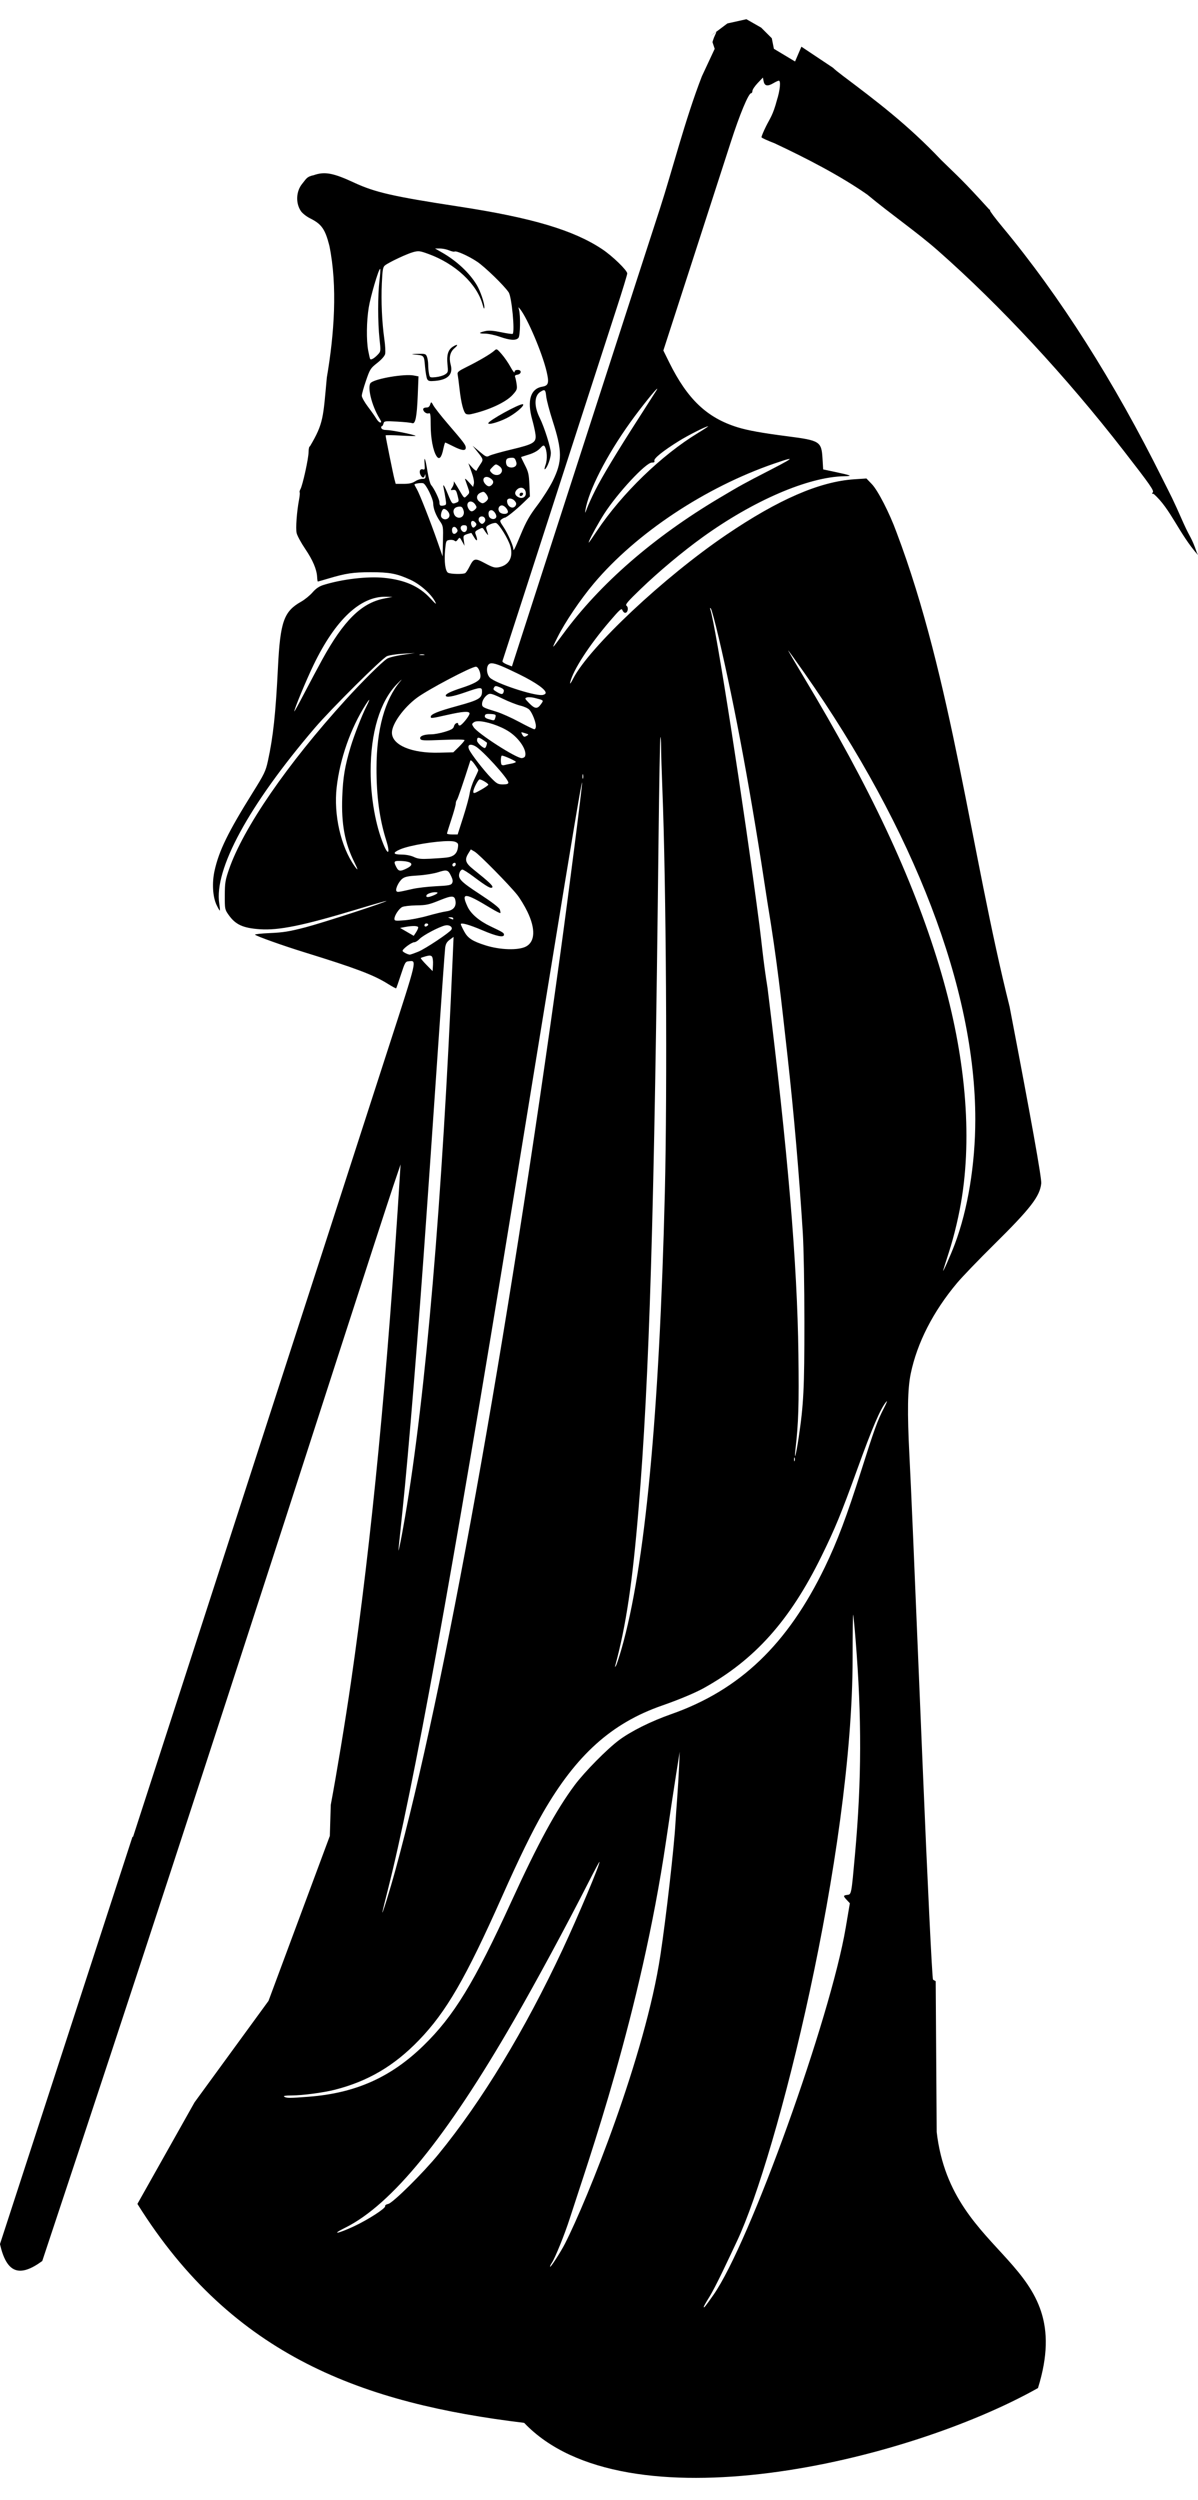 <?xml version="1.0" encoding="UTF-8" standalone="no"?>
<!-- Created with Inkscape (http://www.inkscape.org/) -->

<svg
   xmlns:dc="http://purl.org/dc/elements/1.1/"
   xmlns:cc="http://creativecommons.org/ns#"
   xmlns:rdf="http://www.w3.org/1999/02/22-rdf-syntax-ns#"
   xmlns:svg="http://www.w3.org/2000/svg"
   xmlns="http://www.w3.org/2000/svg"
   xmlns:sodipodi="http://sodipodi.sourceforge.net/DTD/sodipodi-0.dtd"
   xmlns:inkscape="http://www.inkscape.org/namespaces/inkscape"
   width="132.027mm"
   height="275.446mm"
   viewBox="0 0 132.027 275.446"
   version="1.1"
   id="svg5"
   xml:space="preserve"
   inkscape:version="0.92.2 5c3e80d, 2017-08-06"
   sodipodi:docname="grimreaper-isolated.svg"><title
     id="title364">Halloween frame</title><sodipodi:namedview
     id="namedview7"
     pagecolor="#ffffff"
     bordercolor="#000000"
     borderopacity="0.25"
     inkscape:showpageshadow="2"
     inkscape:pageopacity="0.0"
     inkscape:pagecheckerboard="0"
     inkscape:deskcolor="#d1d1d1"
     inkscape:document-units="mm"
     showgrid="false"
     inkscape:zoom="0.33"
     inkscape:cx="613.79386"
     inkscape:cy="222.03358"
     inkscape:window-width="1436"
     inkscape:window-height="856"
     inkscape:window-x="4"
     inkscape:window-y="0"
     inkscape:window-maximized="1"
     inkscape:current-layer="layer1"
     inkscape:snap-global="false"
     showguides="false"
     fit-margin-top="0"
     fit-margin-left="0"
     fit-margin-right="0"
     fit-margin-bottom="0" /><defs
     id="defs2" /><g
     inkscape:label="Lager 1"
     inkscape:groupmode="layer"
     id="layer1"
     transform="translate(-490.878,32.313)"><path
       style="fill:#000000;stroke-width:0.138"
       d="m 573.138,-30.196 -2.097,0.466 -1.822,1.367 c 1.012,-0.841 0.464,-0.27 0.246,0.466 -0.015,0.061 -0.044,0.148 -0.068,0.227 l 0.245,0.737 -1.412,3.026 c -1.84,4.733 -3.285,10.453 -4.619,14.566 -0.53,1.626 -1.616,4.975 -2.413,7.441 -0.797,2.466 -2.545,7.868 -3.884,12.003 -1.339,4.136 -3.045,9.413 -3.792,11.727 -0.747,2.314 -2.391,7.406 -3.655,11.314 -1.263,3.908 -2.359,7.301 -2.433,7.54 l -0.136,0.435 -0.551,-0.217 c -0.303,-0.119 -0.527,-0.284 -0.497,-0.366 0.055,-0.149 2.758,-8.503 8.44,-26.088 1.643,-5.084 3.511,-10.85 4.151,-12.814 0.64,-1.963 1.163,-3.681 1.163,-3.817 0,-0.337 -1.626,-1.916 -2.744,-2.662 -3.156,-2.109 -7.75,-3.477 -15.814,-4.71 -7.224,-1.105 -9.239,-1.564 -11.521,-2.625 -2.329,-1.083 -3.272,-1.258 -4.479,-0.828 -0.779,0.155 -0.821,0.413 -1.243,0.918 -0.696,0.828 -0.768,2.143 -0.164,3.037 0.164,0.244 0.619,0.602 1.01,0.796 1.269,0.631 1.658,1.182 2.126,3.012 0.92,4.491 0.533,9.772 -0.278,14.527 -0.411,4.414 -0.344,5.026 -1.859,7.581 -0.088,0 -0.153,0.273 -0.155,0.655 -0.003,0.69 -0.656,3.654 -0.898,4.076 -0.078,0.136 -0.114,0.292 -0.08,0.347 0.034,0.055 0.004,0.409 -0.068,0.788 -0.254,1.349 -0.387,3.174 -0.268,3.694 0.065,0.287 0.49,1.072 0.944,1.743 0.848,1.255 1.272,2.256 1.316,3.11 0.014,0.268 0.047,0.488 0.074,0.488 0.027,2.64e-4 0.554,-0.151 1.173,-0.335 1.913,-0.571 2.715,-0.69 4.642,-0.693 2.093,-0.003 2.887,0.147 4.381,0.829 1.073,0.49 2.29,1.565 2.725,2.407 0.196,0.38 0.098,0.312 -0.529,-0.366 -1.226,-1.324 -2.799,-2.021 -5.083,-2.251 -1.826,-0.184 -4.6,0.14 -6.667,0.78 -0.498,0.154 -0.838,0.384 -1.226,0.827 -0.295,0.338 -0.855,0.794 -1.245,1.014 -1.918,1.082 -2.311,2.198 -2.564,7.268 -0.253,5.081 -0.527,7.634 -1.106,10.286 -0.248,1.135 -0.391,1.433 -1.702,3.533 -2.69,4.313 -3.686,6.352 -4.176,8.551 -0.299,1.341 -0.21,2.887 0.218,3.785 0.173,0.363 0.336,0.639 0.362,0.613 0.026,-0.026 -0.002,-0.36 -0.062,-0.742 -0.598,-3.784 3.234,-10.839 10.517,-19.365 1.794,-2.101 7.421,-7.692 7.972,-7.922 0.254,-0.106 1.052,-0.227 1.773,-0.269 l 1.311,-0.075 -1.363,0.196 c -0.749,0.108 -1.521,0.301 -1.715,0.428 -0.594,0.389 -2.727,2.504 -4.575,4.538 -6.444,7.089 -11.285,14.129 -12.857,18.695 -0.402,1.168 -0.451,1.479 -0.456,2.85 -0.005,1.496 0.006,1.557 0.413,2.136 0.761,1.083 1.578,1.461 3.444,1.592 2.082,0.146 4.756,-0.399 10.606,-2.161 1.768,-0.533 3.271,-0.963 3.34,-0.958 0.308,0.026 -6.984,2.405 -8.911,2.907 -1.764,0.46 -2.448,0.571 -3.905,0.634 -0.972,0.042 -1.717,0.123 -1.656,0.179 0.195,0.181 3.071,1.206 5.423,1.933 5.682,1.757 7.646,2.498 9.216,3.483 0.478,0.3 0.89,0.522 0.916,0.494 0.026,-0.028 0.261,-0.703 0.522,-1.5 0.451,-1.376 0.495,-1.451 0.877,-1.485 0.893,-0.08 0.967,-0.394 -2.218,9.434 -1.645,5.076 -3.289,10.16 -3.653,11.298 -0.612,1.912 -6.047,18.705 -7.591,23.455 -0.37,1.138 -3.133,9.676 -6.14,18.971 -3.927,12.158 -7.254,22.383 -10.793,33.32 l -0.066,-5.3e-4 -14.6,44.873 c 0.724,3.19 2.123,3.721 4.66,1.864 10.753,-32.345 18.138,-55.083 26.729,-81.574 0.406,-1.252 3.076,-9.51 5.932,-18.35 2.856,-8.84 5.561,-17.16 6.01,-18.488 l 0.818,-2.414 -0.069,1.104 c -1.37,22.046 -3.126,40.259 -5.389,55.875 -0.633,4.366 -1.606,10.238 -2.236,13.588 l -0.103,3.421 -6.758,18.176 -8.156,11.185 -6.292,11.186 c 10.538,16.888 25.002,21.99 42.622,24.124 11.087,11.655 42.092,4.335 56.627,-3.835 4.416,-14.215 -9.517,-13.998 -11.163,-28.213 l -0.11,-16.619 c -0.119,-0.062 -0.236,-0.127 -0.295,-0.17 -0.094,-0.069 -0.619,-10.899 -1.138,-23.459 -1.025,-24.815 -1.264,-30.415 -1.463,-34.286 -0.246,-4.771 -0.204,-7.35 0.147,-9.037 0.707,-3.393 2.469,-6.838 5.105,-9.979 0.564,-0.673 2.371,-2.552 4.015,-4.176 4.09,-4.04 5.112,-5.361 5.261,-6.794 0.058,-0.561 -1.103,-7.043 -3.489,-19.476 -4.255,-16.989 -6.341,-36.115 -12.469,-52.291 -0.759,-2.086 -2.038,-4.579 -2.705,-5.276 l -0.604,-0.63 -1.349,0.09 c -3.825,0.256 -8.361,2.226 -14.111,6.129 -6.858,4.655 -15.1,12.395 -16.853,15.827 -0.269,0.527 -0.39,0.679 -0.331,0.417 0.297,-1.322 2.09,-4.092 4.363,-6.74 1.136,-1.324 1.297,-1.463 1.392,-1.207 0.059,0.159 0.195,0.29 0.302,0.29 0.288,0 0.404,-0.589 0.153,-0.776 -0.173,-0.129 0.09,-0.441 1.566,-1.862 1.98,-1.906 4.604,-4.102 6.787,-5.677 5.626,-4.062 11.685,-6.672 15.643,-6.738 0.975,-0.016 0.825,-0.081 -1.156,-0.503 l -1.173,-0.249 -0.072,-1.196 c -0.113,-1.885 -0.283,-1.992 -3.845,-2.451 -2.807,-0.361 -4.39,-0.646 -5.496,-0.988 -3.388,-1.046 -5.543,-3.09 -7.558,-7.166 l -0.642,-1.3 3.196,-9.865 c 1.758,-5.426 3.659,-11.304 4.225,-13.063 0.992,-3.085 1.966,-5.425 2.257,-5.425 0.077,0 0.14,-0.114 0.14,-0.253 0,-0.139 0.26,-0.527 0.577,-0.862 l 0.577,-0.609 0.08,0.412 c 0.101,0.522 0.427,0.59 1.055,0.22 0.267,-0.158 0.545,-0.287 0.617,-0.287 0.24,0 0.133,1.08 -0.214,2.166 -0.437,1.651 -0.766,1.996 -1.192,2.858 -0.297,0.601 -0.522,1.149 -0.499,1.218 0.023,0.069 0.661,0.361 1.418,0.649 3.607,1.692 7.282,3.599 10.231,5.657 2.659,2.212 5.442,4.11 7.797,6.182 6.854,6.041 14.102,13.846 20.439,22.01 2.973,3.831 3.408,4.455 3.23,4.634 -0.117,0.117 -0.093,0.157 0.097,0.157 1.868,1.622 2.778,4.359 4.891,6.743 -0.038,-0.083 -0.065,-0.146 -0.122,-0.259 -0.635,-1.819 -0.685,-1.504 -1.461,-3.223 -1.277,-2.899 -1.348,-2.951 -2.314,-4.883 -5.344,-10.756 -11.337,-20.188 -17.657,-27.788 -0.799,-0.96 -1.415,-1.783 -1.37,-1.828 0.045,-0.045 0.016,-0.082 -0.065,-0.082 -3.011,-3.32 -3.41,-3.6 -5.308,-5.462 -3.7,-3.912 -7.211,-6.549 -10.831,-9.276 -0.541,-0.408 -0.889,-0.689 -1.095,-0.892 l -1.389,-0.926 -2.097,-1.398 -0.699,1.631 -2.331,-1.398 -0.233,-1.165 -1.165,-1.165 z m -33.79,25.262 c 0.287,-7.938e-4 0.744,0.091 1.015,0.205 0.271,0.113 0.544,0.174 0.607,0.136 0.194,-0.12 1.535,0.48 2.484,1.111 0.861,0.573 3.012,2.662 3.488,3.388 0.33,0.503 0.693,4.31 0.436,4.567 -0.04,0.039 -0.611,-0.041 -1.271,-0.178 -0.857,-0.179 -1.352,-0.216 -1.733,-0.13 -0.772,0.173 -0.79,0.283 -0.049,0.283 0.356,0 1.091,0.155 1.633,0.345 1.148,0.401 1.794,0.438 2.06,0.117 0.197,-0.237 0.237,-2.457 0.056,-3.112 -0.086,-0.311 -0.084,-0.312 0.132,-0.041 0.805,1.01 2.405,4.767 2.894,6.796 0.316,1.311 0.234,1.629 -0.448,1.738 -1.299,0.208 -1.71,1.522 -1.127,3.608 0.17,0.607 0.336,1.36 0.37,1.673 0.095,0.874 -0.19,1.051 -2.635,1.636 -1.149,0.275 -2.243,0.584 -2.432,0.687 -0.323,0.177 -0.39,0.15 -1.104,-0.453 l -0.76,-0.642 0.492,0.619 c 0.715,0.899 0.716,0.9 0.348,1.442 -0.185,0.273 -0.362,0.57 -0.392,0.66 -0.031,0.093 -0.24,-0.043 -0.486,-0.315 l -0.431,-0.478 0.346,0.96 c 0.216,0.599 0.313,1.089 0.259,1.305 l -0.087,0.346 -0.484,-0.547 c -0.286,-0.323 -0.445,-0.434 -0.389,-0.271 0.052,0.152 0.189,0.546 0.304,0.875 0.202,0.577 0.198,0.611 -0.097,0.897 -0.347,0.337 -0.26,0.414 -1.057,-0.945 -0.267,-0.455 -0.451,-0.716 -0.408,-0.579 0.043,0.137 -0.026,0.407 -0.152,0.599 -0.224,0.342 -0.222,0.349 0.089,0.303 0.277,-0.041 0.34,0.039 0.488,0.619 0.167,0.653 0.164,0.669 -0.178,0.799 -0.423,0.161 -0.434,0.149 -0.916,-1.016 -0.404,-0.977 -0.571,-1.191 -0.431,-0.552 0.046,0.209 0.134,0.7 0.195,1.092 0.107,0.676 0.096,0.716 -0.207,0.774 -0.383,0.073 -0.464,0.008 -0.464,-0.372 0,-0.303 -0.586,-1.508 -0.917,-1.888 -0.107,-0.122 -0.287,-0.802 -0.402,-1.512 -0.227,-1.406 -0.396,-1.825 -0.316,-0.786 0.044,0.573 0.02,0.644 -0.193,0.577 -0.313,-0.099 -0.449,0.244 -0.248,0.621 0.187,0.35 0.378,0.369 0.463,0.045 0.048,-0.182 0.067,-0.164 0.079,0.069 0.013,0.25 -0.057,0.31 -0.363,0.311 -0.209,5.29e-4 -0.566,0.124 -0.793,0.275 -0.301,0.199 -0.648,0.275 -1.271,0.275 l -0.857,5.29e-4 -0.139,-0.517 c -0.135,-0.504 -0.976,-4.658 -0.976,-4.821 0,-0.045 0.76,-0.037 1.689,0.017 0.929,0.054 1.657,0.067 1.617,0.028 -0.13,-0.13 -2.664,-0.639 -3.182,-0.639 -0.325,0 -0.538,-0.075 -0.589,-0.207 -0.044,-0.114 -0.026,-0.207 0.038,-0.207 0.065,0 0.152,-0.133 0.195,-0.296 0.075,-0.285 0.13,-0.293 1.499,-0.22 0.782,0.042 1.526,0.118 1.654,0.17 0.36,0.145 0.528,-0.677 0.623,-3.058 l 0.083,-2.094 -0.521,-0.098 c -1.043,-0.196 -4.164,0.329 -4.725,0.794 -0.442,0.367 0.079,2.531 0.948,3.938 0.208,0.337 0.231,0.451 0.09,0.451 -0.104,0 -0.302,-0.192 -0.441,-0.427 -0.139,-0.235 -0.556,-0.829 -0.927,-1.318 -0.371,-0.49 -0.674,-1.032 -0.674,-1.206 0,-0.174 0.208,-0.92 0.462,-1.659 0.438,-1.274 0.502,-1.375 1.239,-1.953 0.468,-0.367 0.815,-0.759 0.871,-0.984 0.052,-0.206 0.014,-0.936 -0.084,-1.622 -0.265,-1.864 -0.371,-4.208 -0.278,-6.181 0.072,-1.516 0.12,-1.788 0.35,-1.967 0.448,-0.35 2.436,-1.283 3.114,-1.463 0.586,-0.155 0.725,-0.138 1.67,0.206 2.984,1.088 5.343,3.296 5.976,5.591 0.127,0.462 0.179,0.538 0.188,0.278 0.016,-0.453 -0.442,-1.792 -0.837,-2.45 -0.806,-1.343 -2.213,-2.656 -3.842,-3.586 l -0.759,-0.434 z m -6.585,2.248 c 0.006,-0.002 0.011,-0.001 0.015,0.003 0.038,0.038 0.003,0.619 -0.08,1.289 -0.192,1.571 -0.191,4.619 0.002,6.398 0.15,1.375 0.147,1.401 -0.173,1.743 -0.391,0.418 -0.767,0.636 -0.855,0.495 -0.035,-0.057 -0.132,-0.472 -0.215,-0.922 -0.213,-1.151 -0.187,-3.231 0.058,-4.743 0.201,-1.242 1.072,-4.198 1.247,-4.261 z m 8.422,8.379 c -0.079,0.013 -0.222,0.08 -0.418,0.208 -0.507,0.332 -0.68,0.911 -0.576,1.924 0.087,0.847 0.074,0.897 -0.266,1.12 -0.196,0.128 -0.654,0.262 -1.018,0.297 -0.653,0.063 -0.663,0.058 -0.751,-0.383 -0.049,-0.246 -0.089,-0.683 -0.089,-0.973 0,-0.289 -0.06,-0.685 -0.134,-0.88 -0.128,-0.335 -0.184,-0.353 -1.07,-0.331 -0.57,0.014 -0.719,0.042 -0.382,0.071 1.165,0.101 1.126,0.061 1.236,1.316 0.055,0.626 0.162,1.254 0.239,1.397 0.116,0.217 0.257,0.25 0.85,0.2 1.44,-0.121 2.027,-0.723 1.741,-1.784 -0.214,-0.796 -0.069,-1.413 0.434,-1.836 0.286,-0.241 0.336,-0.369 0.205,-0.348 z m 4.392,0.492 c -0.072,0.005 -0.141,0.066 -0.25,0.163 -0.395,0.354 -1.719,1.13 -3.013,1.768 -0.886,0.437 -1.055,0.572 -1.004,0.807 0.033,0.155 0.13,0.894 0.214,1.642 0.171,1.52 0.441,2.562 0.709,2.727 0.098,0.061 0.334,0.076 0.524,0.035 1.953,-0.425 3.878,-1.314 4.618,-2.133 0.473,-0.524 0.514,-0.629 0.442,-1.151 -0.043,-0.316 -0.118,-0.675 -0.165,-0.798 -0.062,-0.162 0.003,-0.237 0.234,-0.27 0.466,-0.066 0.515,-0.529 0.056,-0.529 -0.245,0 -0.356,0.075 -0.359,0.242 -0.002,0.133 -0.199,-0.12 -0.439,-0.561 -0.239,-0.441 -0.681,-1.081 -0.98,-1.421 -0.338,-0.384 -0.467,-0.53 -0.588,-0.521 z m 17.73,4.333 c 0.01,0.009 -0.013,0.064 -0.076,0.171 -0.056,0.095 -0.92,1.445 -1.919,3.001 -2.476,3.855 -4.074,6.508 -4.842,8.034 -0.354,0.704 -0.758,1.59 -0.899,1.969 -0.211,0.57 -0.243,0.606 -0.178,0.207 0.346,-2.147 2.321,-6.013 4.933,-9.658 1.193,-1.665 2.909,-3.79 2.981,-3.723 z m -12.481,0.162 c 0.152,0.003 0.198,0.207 0.25,0.698 0.042,0.398 0.365,1.623 0.718,2.722 1.056,3.286 1.057,4.426 0.009,6.564 -0.337,0.687 -1.103,1.898 -1.702,2.691 -0.869,1.15 -1.237,1.797 -1.82,3.2 -0.693,1.666 -0.83,1.936 -0.83,1.626 0,-0.336 -0.62,-1.734 -1.056,-2.382 -0.45,-0.669 -0.466,-0.728 -0.239,-0.895 0.134,-0.098 0.293,-0.178 0.353,-0.178 0.17,0 1.205,-0.827 2.027,-1.621 l 0.741,-0.716 -0.057,-1.304 c -0.05,-1.136 -0.114,-1.416 -0.501,-2.165 -0.244,-0.473 -0.427,-0.869 -0.408,-0.88 0.02,-0.011 0.406,-0.133 0.858,-0.27 0.522,-0.159 0.966,-0.405 1.217,-0.674 0.32,-0.343 0.419,-0.386 0.519,-0.225 0.264,0.423 0.314,1.432 0.101,2.023 -0.115,0.321 -0.149,0.546 -0.075,0.5 0.259,-0.16 0.651,-1.227 0.654,-1.781 0.003,-0.577 -0.718,-2.866 -1.222,-3.875 -0.639,-1.282 -0.619,-2.426 0.05,-2.864 0.191,-0.125 0.32,-0.196 0.411,-0.195 z M 537.929,12.586 c -0.26,0 -0.414,0.071 -0.414,0.19 0,0.273 0.374,0.545 0.619,0.451 0.178,-0.068 0.209,0.125 0.209,1.309 0,1.427 0.261,2.818 0.64,3.405 0.29,0.451 0.547,0.193 0.742,-0.744 0.085,-0.412 0.184,-0.748 0.219,-0.748 0.035,0 0.432,0.186 0.883,0.414 0.955,0.482 1.38,0.53 1.38,0.157 0,-0.306 -0.193,-0.563 -1.974,-2.633 -0.748,-0.869 -1.476,-1.8 -1.619,-2.07 -0.402,-0.783 -0.153,0.266 -0.685,0.269 z m 10.567,-0.362 c -0.386,-0.056 -3.806,1.818 -3.806,2.102 0,0.198 1.09,-0.105 2.001,-0.555 0.915,-0.453 2.004,-1.365 1.833,-1.536 -0.006,-0.006 -0.015,-0.01 -0.028,-0.011 z m 20.422,2.432 c 0.056,0 -0.44,0.328 -1.101,0.729 -4.033,2.448 -8.38,6.656 -11.149,10.792 -0.945,1.411 -0.994,1.474 -0.852,1.099 0.177,-0.466 1.04,-2.025 1.64,-2.962 1.464,-2.287 4.596,-5.657 5.258,-5.657 0.257,0 0.334,-0.057 0.278,-0.204 -0.092,-0.24 0.981,-1.102 2.696,-2.167 1.05,-0.652 2.988,-1.63 3.23,-1.63 z m -21.544,3.467 c 0.191,0.014 0.265,0.101 0.354,0.335 0.1,0.263 0.095,0.426 -0.017,0.561 -0.206,0.249 -0.736,0.243 -0.946,-0.009 -0.091,-0.11 -0.145,-0.342 -0.12,-0.517 0.035,-0.246 0.147,-0.328 0.494,-0.362 0.095,-0.009 0.171,-0.012 0.235,-0.008 z m 30.461,0.132 c 0.305,-0.037 -0.394,0.352 -2.17,1.267 -2.829,1.456 -3.145,1.63 -5.519,3.043 -7.262,4.32 -13.161,9.455 -17.215,14.982 -1.304,1.778 -1.328,1.791 -0.604,0.34 0.816,-1.637 2.534,-4.179 3.997,-5.915 4.672,-5.543 12.261,-10.583 19.893,-13.212 0.89,-0.307 1.435,-0.482 1.618,-0.504 z M 545.512,18.868 c 0.092,-0.017 0.182,0.036 0.348,0.145 0.374,0.245 0.447,0.592 0.181,0.858 -0.249,0.249 -0.727,0.2 -1,-0.102 -0.233,-0.257 -0.228,-0.282 0.115,-0.625 0.171,-0.171 0.264,-0.259 0.356,-0.275 z m -1.01,1.368 c 0.119,0.001 0.261,0.045 0.414,0.146 0.359,0.235 0.412,0.479 0.16,0.731 -0.232,0.232 -0.445,0.206 -0.71,-0.087 -0.37,-0.408 -0.221,-0.793 0.136,-0.79 z m -7.233,0.675 c 0.102,-0.001 0.192,0.006 0.251,0.024 0.309,0.098 1.098,1.704 1.101,2.241 0.003,0.537 0.288,1.289 0.731,1.928 0.37,0.534 0.379,0.591 0.341,2.219 l -0.039,1.671 -0.537,-1.547 c -0.775,-2.227 -1.994,-5.334 -2.302,-5.866 -0.145,-0.251 -0.265,-0.477 -0.265,-0.502 0,-0.082 0.414,-0.164 0.72,-0.168 z m 11.049,0.516 c 0.277,0.008 0.511,0.243 0.511,0.633 0,0.4 -0.385,0.608 -0.785,0.425 -0.417,-0.191 -0.507,-0.508 -0.232,-0.813 0.157,-0.174 0.339,-0.25 0.506,-0.245 z m -4.207,0.456 c 0.121,-0.009 0.2,0.062 0.34,0.235 0.138,0.17 0.233,0.401 0.21,0.512 -0.022,0.111 -0.168,0.287 -0.323,0.39 -0.241,0.159 -0.327,0.156 -0.586,-0.026 -0.43,-0.301 -0.394,-0.802 0.072,-1.014 0.126,-0.057 0.214,-0.091 0.287,-0.097 z m 4.247,0.085 c -0.12,-2e-6 -0.219,0.098 -0.219,0.219 0,0.244 0.297,0.201 0.382,-0.055 0.03,-0.09 -0.044,-0.164 -0.164,-0.164 z m -1.306,0.653 c 0.165,-0.009 0.367,0.065 0.517,0.225 0.207,0.221 0.242,0.355 0.141,0.536 -0.276,0.492 -0.95,0.143 -0.95,-0.492 0,-0.169 0.127,-0.261 0.292,-0.27 z m -4.324,0.326 c 0.17,-0.004 0.374,0.1 0.539,0.351 0.17,0.257 0.166,0.323 -0.028,0.517 -0.312,0.312 -0.541,0.278 -0.75,-0.113 -0.235,-0.439 -0.044,-0.748 0.24,-0.756 z m 3.488,0.428 c 0.312,0.031 0.75,0.58 0.611,0.805 -0.126,0.203 -0.701,0.16 -0.889,-0.066 -0.239,-0.288 -0.12,-0.69 0.217,-0.738 0.019,-0.003 0.04,-0.003 0.06,-0.001 z m -4.603,0.132 c 0.157,0.018 0.237,0.11 0.319,0.325 0.093,0.245 0.091,0.45 -0.005,0.63 h 5.3e-4 c -0.213,0.398 -0.793,0.346 -0.991,-0.089 -0.207,-0.454 -0.009,-0.801 0.492,-0.861 0.072,-0.009 0.132,-0.011 0.184,-0.005 z m -1.819,0.255 c 0.27,0 0.62,0.392 0.62,0.695 0,0.371 -0.448,0.584 -0.756,0.359 -0.185,-0.136 -0.22,-0.281 -0.146,-0.616 0.053,-0.241 0.18,-0.438 0.282,-0.438 z m 5.243,0.138 c 0.255,0 0.618,0.535 0.526,0.775 -0.129,0.337 -0.718,0.231 -0.813,-0.146 -0.098,-0.388 0.012,-0.629 0.287,-0.629 z m -1.054,0.69 c 0.326,0 0.493,0.382 0.28,0.639 -0.201,0.243 -0.324,0.239 -0.536,-0.016 -0.224,-0.27 -0.079,-0.623 0.256,-0.623 z m -1.042,0.496 c 0.079,-0.015 0.181,0.024 0.288,0.131 0.178,0.178 0.194,0.274 0.071,0.423 -0.224,0.269 -0.368,0.24 -0.475,-0.098 -0.082,-0.257 -0.015,-0.431 0.116,-0.456 z m 2.5,0.22 c 0.048,-0.002 0.088,0.001 0.115,0.012 0.336,0.129 1.332,1.745 1.561,2.534 0.357,1.23 -0.137,2.126 -1.292,2.343 -0.412,0.077 -0.659,0.004 -1.488,-0.44 -1.134,-0.607 -1.239,-0.582 -1.744,0.414 -0.156,0.309 -0.354,0.607 -0.438,0.662 -0.224,0.147 -1.632,0.12 -1.9,-0.036 -0.306,-0.178 -0.441,-1.247 -0.321,-2.53 0.093,-0.997 0.108,-1.028 0.492,-1.084 0.218,-0.032 0.463,0.009 0.546,0.09 0.108,0.106 0.206,0.072 0.347,-0.118 0.221,-0.299 0.216,-0.301 0.53,0.266 l 0.229,0.413 -0.083,-0.569 c -0.079,-0.546 -0.064,-0.576 0.363,-0.725 0.245,-0.085 0.46,-0.139 0.476,-0.12 0.017,0.019 0.162,0.252 0.322,0.518 0.305,0.505 0.4,0.302 0.158,-0.334 -0.12,-0.315 -0.087,-0.377 0.305,-0.58 0.411,-0.212 0.449,-0.212 0.582,0.01 0.079,0.131 0.226,0.341 0.327,0.467 0.193,0.241 0.193,0.235 -0.035,-0.492 -0.081,-0.258 -0.018,-0.347 0.382,-0.537 0.198,-0.094 0.419,-0.156 0.564,-0.163 z m -3.44,0.25 c 0.272,0 0.345,0.07 0.345,0.33 0,0.373 -0.302,0.555 -0.535,0.321 -0.288,-0.288 -0.182,-0.652 0.19,-0.652 z m -1.06,0.185 c 0.082,0.003 0.172,0.055 0.251,0.162 0.136,0.185 0.144,0.299 0.031,0.435 -0.26,0.313 -0.532,0.188 -0.532,-0.245 0,-0.228 0.114,-0.357 0.251,-0.352 z m -7.516,7.696 0.712,0.016 -0.939,0.187 c -2.498,0.497 -4.449,2.427 -6.821,6.749 -0.458,0.835 -1.335,2.48 -1.948,3.656 -0.613,1.176 -1.117,2.09 -1.119,2.03 -0.009,-0.254 1.331,-3.484 2.13,-5.135 2.411,-4.982 5.162,-7.567 7.986,-7.503 z m 35.732,1.247 c 0.015,0.008 0.034,0.023 0.059,0.047 0.079,0.076 0.466,1.504 0.858,3.173 1.846,7.847 3.607,17.408 5.385,29.241 1.056,6.331 1.504,10.606 2.202,16.842 0.72,6.51 1.284,13.034 1.689,19.523 0.103,1.656 0.176,5.746 0.178,9.865 0.002,7.308 -0.087,9.081 -0.639,12.762 -0.278,1.852 -0.511,2.691 -0.346,1.242 0.335,-2.924 0.395,-4.899 0.325,-10.486 -0.127,-10.04 -1.162,-22.303 -3.403,-40.357 -0.477,-2.951 -0.636,-4.938 -0.892,-6.898 -1.658,-12.794 -4.819,-33.108 -5.416,-34.807 -0.043,-0.122 -0.043,-0.171 0.001,-0.147 z m 8.581,4.669 c 0.028,0 0.822,1.102 1.766,2.449 12.152,17.35 18.863,34.865 18.858,49.221 -0.002,4.95 -0.819,9.928 -2.26,13.754 -0.468,1.242 -1.401,3.338 -1.278,2.872 0.03,-0.114 0.306,-0.983 0.612,-1.932 0.624,-1.929 1.174,-4.273 1.48,-6.304 1.116,-7.42 0.231,-16.208 -2.554,-25.361 -2.97,-9.76 -7.577,-19.575 -14.91,-31.768 -0.97,-1.613 -1.741,-2.932 -1.713,-2.932 z m -40.358,0.431 c 0.087,0 0.175,0.009 0.241,0.026 0.133,0.035 0.024,0.063 -0.241,0.063 -0.266,0 -0.374,-0.028 -0.241,-0.063 0.066,-0.017 0.154,-0.026 0.241,-0.026 z m 7.71,0.99 c 0.436,0.012 1.263,0.356 2.983,1.2 1.902,0.933 3.048,1.754 2.934,2.1 -0.032,0.097 -0.209,0.186 -0.393,0.198 -1.011,0.065 -5.073,-1.281 -5.731,-1.9 -0.387,-0.363 -0.454,-1.226 -0.117,-1.506 0.077,-0.064 0.179,-0.097 0.324,-0.093 z m -1.767,0.373 c 0.293,0 0.606,0.823 0.473,1.242 -0.105,0.332 -0.746,0.673 -2.07,1.103 -1.157,0.376 -1.724,0.65 -1.724,0.832 0,0.255 0.763,0.13 2.137,-0.35 1.697,-0.593 1.865,-0.602 1.861,-0.102 -0.006,0.755 -0.331,0.945 -2.73,1.604 -2.161,0.593 -2.924,0.904 -2.924,1.194 0,0.189 0.105,0.177 1.821,-0.21 1.748,-0.395 2.457,-0.439 2.457,-0.153 0,0.258 -0.853,1.31 -1.07,1.319 -0.095,0.004 -0.172,-0.055 -0.172,-0.131 0,-0.289 -0.388,-0.122 -0.469,0.202 -0.069,0.276 -0.256,0.393 -0.995,0.621 -0.5,0.155 -1.179,0.281 -1.507,0.281 -0.816,0 -1.324,0.205 -1.214,0.49 0.076,0.199 0.344,0.212 2.481,0.124 1.447,-0.06 2.395,-0.049 2.395,0.028 0,0.07 -0.278,0.4 -0.618,0.734 l -0.618,0.606 -1.555,0.041 c -3.039,0.08 -5.212,-0.841 -5.212,-2.208 0,-0.958 1.287,-2.75 2.76,-3.844 1.225,-0.91 5.992,-3.422 6.494,-3.422 z m -8.197,1.433 c 0.018,-0.007 -0.018,0.044 -0.116,0.159 -1.727,2.033 -2.63,5.31 -2.639,9.584 -0.007,3.091 0.336,5.641 1.066,7.941 0.456,1.436 0.242,1.773 -0.297,0.467 -0.878,-2.128 -1.411,-5.169 -1.414,-8.063 -0.004,-4.265 1.026,-7.685 2.89,-9.597 0.298,-0.305 0.478,-0.479 0.508,-0.49 z m 10.423,0.707 c 0.091,0.005 0.22,0.047 0.419,0.13 0.39,0.163 0.48,0.266 0.422,0.486 -0.086,0.33 -0.251,0.335 -0.765,0.025 -0.413,-0.249 -0.429,-0.282 -0.264,-0.542 0.045,-0.07 0.097,-0.104 0.188,-0.099 z m -0.662,0.849 c 0.225,0.002 0.591,0.149 1.358,0.521 0.703,0.341 1.603,0.695 2,0.786 0.397,0.091 0.838,0.295 0.979,0.453 0.321,0.358 0.713,1.353 0.713,1.808 0,0.188 -0.078,0.34 -0.173,0.337 -0.095,-0.003 -0.853,-0.372 -1.685,-0.82 -0.832,-0.448 -1.95,-0.948 -2.484,-1.111 -1.49,-0.453 -1.592,-0.509 -1.592,-0.859 0,-0.376 0.322,-0.871 0.696,-1.071 0.053,-0.029 0.113,-0.044 0.188,-0.043 z m 4.22,0.375 c 0.192,-0.009 0.475,0.022 0.72,0.085 1.011,0.259 0.987,0.234 0.662,0.69 -0.391,0.549 -0.666,0.523 -1.298,-0.124 -0.49,-0.502 -0.506,-0.544 -0.242,-0.628 0.039,-0.012 0.093,-0.02 0.157,-0.023 z m -17.547,0.289 c 0.05,-0.016 -0.054,0.24 -0.315,0.756 -0.478,0.943 -1.355,3.193 -1.72,4.411 -0.644,2.151 -0.849,3.372 -0.928,5.529 -0.11,3 0.273,5.059 1.339,7.208 0.433,0.872 0.437,1.002 0.013,0.407 -1.511,-2.122 -2.315,-5.669 -1.967,-8.684 0.362,-3.142 1.532,-6.479 3.186,-9.087 0.222,-0.349 0.353,-0.527 0.392,-0.54 z m 13.075,1.549 c 0.071,-0.004 0.156,-0.002 0.258,0.005 0.64,0.039 0.68,0.071 0.563,0.44 -0.101,0.317 -0.092,0.315 -0.736,0.129 -0.323,-0.093 -0.443,-0.201 -0.409,-0.367 0.028,-0.135 0.112,-0.196 0.325,-0.207 z m -1.087,0.808 c 0.833,-0.022 2.455,0.494 3.459,1.165 1.134,0.757 1.977,2.068 1.735,2.698 -0.042,0.109 -0.211,0.199 -0.376,0.199 -0.629,0 -4.829,-2.704 -5.288,-3.405 -0.22,-0.335 -0.218,-0.364 0.037,-0.551 0.091,-0.067 0.241,-0.1 0.433,-0.105 z m 4.816,1.222 c 0.062,-0.008 0.228,0.047 0.568,0.157 0.203,0.065 0.208,0.095 0.035,0.205 -0.295,0.187 -0.384,0.164 -0.547,-0.14 -0.076,-0.143 -0.118,-0.214 -0.056,-0.222 z m 15.293,0.526 c 0.042,-0.042 0.077,0.445 0.079,1.084 10e-4,0.639 0.062,2.682 0.136,4.541 0.421,10.583 0.559,32.999 0.276,44.565 -0.601,24.522 -2.193,41.287 -4.774,50.27 -0.258,0.899 -0.535,1.737 -0.614,1.862 -0.121,0.192 -0.131,0.182 -0.066,-0.061 1.178,-4.359 1.883,-9.092 2.548,-17.095 1.206,-14.517 1.748,-32.61 2.212,-73.933 0.069,-6.136 0.16,-11.19 0.203,-11.233 z m -20.056,0.067 c 0.147,-0.005 0.426,0.167 0.933,0.536 0.026,0.019 0.006,0.163 -0.044,0.32 -0.05,0.157 -0.133,0.285 -0.185,0.282 -0.239,-0.011 -0.853,-0.596 -0.853,-0.812 0,-0.211 0.035,-0.323 0.149,-0.327 z m -0.884,0.774 c 0.13,-0.012 0.315,0.038 0.538,0.159 0.767,0.413 3.646,3.582 3.646,4.013 0,0.144 -0.168,0.199 -0.6,0.199 -0.541,0 -0.669,-0.071 -1.31,-0.725 -0.773,-0.788 -2.178,-2.6 -2.409,-3.106 -0.149,-0.327 -0.082,-0.52 0.135,-0.54 z m 3.476,1.197 c 0.229,0 1.536,0.59 1.536,0.693 0,0.057 -0.233,0.145 -0.517,0.196 -0.285,0.05 -0.615,0.12 -0.734,0.155 -0.119,0.035 -0.259,0.021 -0.311,-0.03 -0.137,-0.137 -0.114,-1.013 0.026,-1.013 z m -3.434,0.526 c 0.077,0.004 0.222,0.149 0.419,0.421 0.226,0.312 0.412,0.61 0.412,0.662 0,0.052 -0.192,0.488 -0.426,0.968 -0.234,0.481 -0.472,1.2 -0.529,1.597 -0.057,0.398 -0.378,1.577 -0.713,2.62 l -0.609,1.897 -0.587,5.3e-4 c -0.323,1.95e-4 -0.586,-0.046 -0.586,-0.103 9e-5,-0.057 0.216,-0.756 0.48,-1.552 0.264,-0.797 0.481,-1.576 0.483,-1.732 0.002,-0.156 0.058,-0.342 0.124,-0.414 0.096,-0.104 0.681,-1.814 1.48,-4.322 0.01,-0.03 0.027,-0.044 0.053,-0.043 z m 12.341,1.516 c 0.011,-0.006 0.024,0.015 0.037,0.065 0.035,0.134 0.033,0.321 -0.005,0.414 -0.038,0.093 -0.067,-0.016 -0.064,-0.244 0.002,-0.142 0.014,-0.226 0.032,-0.235 z m -11.366,0.58 c 0.216,0 0.959,0.448 0.959,0.579 0,0.058 -0.326,0.292 -0.724,0.521 -0.807,0.463 -0.933,0.496 -0.929,0.245 0.006,-0.32 0.534,-1.345 0.693,-1.345 z m 11.293,0.336 c 0.002,6.6e-5 0.004,0.006 0.004,0.019 0.016,0.431 -1.454,11.969 -2.415,18.962 -5.938,43.201 -12.765,81.127 -18.142,100.787 -0.627,2.294 -1.599,5.42 -1.438,4.623 0.038,-0.19 0.314,-1.307 0.612,-2.484 2.766,-10.921 6.951,-33.954 13.725,-75.54 1.174,-7.209 3.07,-18.85 4.214,-25.869 2.385,-14.642 3.368,-20.5 3.44,-20.498 z m -14.671,6.461 c 0.328,0.002 0.576,0.029 0.702,0.086 0.319,0.145 0.35,0.22 0.277,0.676 -0.102,0.636 -0.482,0.96 -1.235,1.051 -0.319,0.039 -1.139,0.098 -1.822,0.132 -1.017,0.051 -1.341,0.015 -1.793,-0.197 -0.335,-0.157 -0.865,-0.26 -1.346,-0.263 -0.954,-0.004 -1.019,-0.195 -0.192,-0.561 1.065,-0.471 3.988,-0.933 5.408,-0.924 z m 2.41,0.917 0.425,0.248 c 0.489,0.285 3.818,3.666 4.686,4.758 0.321,0.403 0.827,1.241 1.126,1.861 0.912,1.892 0.85,3.312 -0.168,3.839 -0.843,0.436 -2.849,0.375 -4.46,-0.137 -1.43,-0.454 -1.932,-0.78 -2.334,-1.518 -0.207,-0.379 -0.377,-0.743 -0.379,-0.809 -0.006,-0.214 0.941,0.052 2.398,0.675 1.541,0.658 2.359,0.826 2.359,0.484 0,-0.205 -0.1,-0.267 -1.449,-0.908 -1.278,-0.607 -2.193,-1.386 -2.564,-2.181 -0.749,-1.608 -0.321,-1.583 2.54,0.151 0.556,0.337 1.039,0.585 1.073,0.55 0.034,-0.034 0.005,-0.212 -0.065,-0.395 -0.082,-0.215 -0.865,-0.816 -2.203,-1.691 -2.157,-1.41 -2.459,-1.737 -2.216,-2.396 0.063,-0.17 0.199,-0.31 0.302,-0.31 0.103,0 0.648,0.345 1.211,0.767 1.484,1.112 1.917,1.362 2.08,1.198 0.138,-0.138 -0.332,-0.587 -2.09,-1.994 -0.865,-0.692 -0.978,-1.049 -0.553,-1.738 z m -8.047,1.269 c 0.062,-0.002 0.133,-0.002 0.213,0 1.328,0.031 1.666,0.369 0.808,0.807 -0.742,0.378 -0.935,0.358 -1.184,-0.124 -0.276,-0.534 -0.273,-0.668 0.163,-0.683 z m 6.28,0.206 c 0.042,0.005 0.073,0.03 0.088,0.073 0.079,0.229 -0.207,0.451 -0.328,0.256 -0.056,-0.091 -0.017,-0.219 0.088,-0.284 0.057,-0.035 0.11,-0.05 0.152,-0.045 z m -1.031,0.853 c 0.303,-7.94e-4 0.426,0.188 0.649,0.657 0.163,0.344 0.187,0.546 0.087,0.733 -0.119,0.222 -0.365,0.27 -1.765,0.338 -0.895,0.044 -2.061,0.179 -2.592,0.3 h -5.3e-4 c -1.634,0.373 -1.688,0.38 -1.781,0.23 -0.138,-0.224 0.257,-1.044 0.653,-1.356 0.28,-0.22 0.639,-0.295 1.707,-0.357 0.761,-0.044 1.742,-0.201 2.242,-0.36 0.372,-0.117 0.618,-0.186 0.8,-0.187 z m -1.205,2.387 c 0.119,-0.007 0.225,0.001 0.301,0.03 0.102,0.038 -0.043,0.164 -0.333,0.29 -0.646,0.28 -0.952,0.287 -0.849,0.019 0.062,-0.161 0.525,-0.319 0.881,-0.339 z m 1.932,0.488 c 0.257,0.016 0.347,0.189 0.387,0.526 0.073,0.611 -0.28,0.994 -1.009,1.094 -0.352,0.048 -1.273,0.268 -2.045,0.489 -0.773,0.221 -1.917,0.443 -2.543,0.494 -1.042,0.084 -1.138,0.071 -1.138,-0.159 7.9e-4,-0.361 0.485,-1.102 0.846,-1.296 0.17,-0.091 0.872,-0.174 1.56,-0.184 1.108,-0.017 1.397,-0.079 2.552,-0.55 0.709,-0.289 1.133,-0.429 1.391,-0.413 z m -0.175,2.272 c 0.171,-0.005 0.311,0.052 0.311,0.128 0,0.076 -0.016,0.133 -0.035,0.128 -0.019,-0.005 -0.159,-0.063 -0.311,-0.128 -0.263,-0.113 -0.262,-0.119 0.035,-0.128 z m -2.656,0.68 c 0.114,0 0.207,0.056 0.207,0.124 0,0.068 -0.093,0.159 -0.207,0.203 -0.126,0.048 -0.207,-7.4e-5 -0.207,-0.124 0,-0.111 0.093,-0.203 0.207,-0.203 z m 2.248,0.198 c 0.376,-0.008 0.669,0.236 0.516,0.485 -0.208,0.337 -2.881,2.116 -3.647,2.427 -0.46,0.187 -0.884,0.335 -0.942,0.331 -0.227,-0.019 -0.703,-0.255 -0.787,-0.391 -0.105,-0.17 0.967,-0.98 1.299,-0.98 0.127,0 0.381,-0.162 0.565,-0.359 0.374,-0.401 2.173,-1.35 2.83,-1.492 0.056,-0.012 0.112,-0.018 0.166,-0.02 z m -3.543,0.09 c 0.254,0.01 0.399,0.063 0.398,0.16 -5.3e-4,0.095 -0.112,0.34 -0.247,0.546 l -0.246,0.373 -0.753,-0.436 -0.753,-0.436 0.552,-0.102 c 0.433,-0.08 0.796,-0.114 1.05,-0.105 z m 4.297,1.195 -0.094,2.19 c -1.155,27.001 -2.965,48.267 -5.254,61.725 -0.187,1.1 -0.434,2.435 -0.548,2.966 -0.202,0.943 -0.206,0.948 -0.136,0.207 0.039,-0.417 0.226,-2.218 0.415,-4.001 0.634,-5.986 1.769,-19.959 2.611,-32.147 0.118,-1.707 0.307,-4.408 0.42,-6.002 0.113,-1.594 0.515,-7.461 0.895,-13.038 0.379,-5.577 0.723,-10.394 0.764,-10.705 0.056,-0.422 0.182,-0.644 0.501,-0.88 z m -2.608,2.06 c 0.102,0.007 0.17,0.045 0.228,0.115 0.084,0.101 0.133,0.501 0.11,0.89 l -0.042,0.707 -0.681,-0.693 c -0.375,-0.381 -0.655,-0.719 -0.621,-0.751 0.033,-0.032 0.291,-0.121 0.572,-0.197 0.196,-0.054 0.332,-0.078 0.435,-0.071 z m 50.36,49.107 c 0.022,0.032 -0.096,0.313 -0.32,0.744 -0.719,1.388 -1.044,2.283 -2.507,6.898 -1.603,5.053 -2.636,7.794 -4.003,10.625 -4.117,8.522 -9.374,13.551 -16.95,16.213 -2.217,0.779 -4.397,1.864 -5.726,2.849 -1.316,0.976 -3.819,3.513 -4.903,4.969 -2.04,2.741 -4.052,6.44 -6.965,12.806 -4.09,8.939 -6.354,12.646 -9.709,15.904 -3.598,3.494 -7.476,5.221 -12.622,5.621 v 5.3e-4 c -2.109,0.164 -2.452,0.163 -2.708,-0.002 -0.144,-0.093 0.108,-0.136 0.828,-0.139 1.19,-0.005 3.477,-0.307 4.729,-0.625 3.663,-0.929 6.558,-2.633 9.284,-5.463 3.024,-3.139 5.149,-6.811 9.171,-15.849 1.851,-4.16 3.33,-7.189 4.506,-9.23 3.66,-6.351 7.559,-9.858 13.106,-11.789 1.844,-0.642 3.647,-1.395 4.586,-1.916 5.644,-3.127 9.511,-7.451 12.987,-14.525 1.502,-3.057 2.176,-4.693 3.932,-9.544 1.713,-4.734 2.558,-6.704 3.215,-7.496 0.04,-0.048 0.062,-0.065 0.07,-0.054 z m -10.195,6.189 c 0.008,0.003 0.017,0.016 0.027,0.04 0.038,0.095 0.038,0.25 0,0.345 -0.038,0.095 -0.07,0.017 -0.07,-0.173 0,-0.142 0.018,-0.222 0.043,-0.212 z m 6.476,17.332 c 0.03,0.032 0.155,1.299 0.276,2.817 0.681,8.498 0.662,15.435 -0.065,23.524 -0.406,4.512 -0.399,4.475 -0.854,4.528 -0.463,0.053 -0.469,0.121 -0.049,0.569 l 0.33,0.352 -0.455,2.691 c -1.68,9.932 -10.582,34.769 -14.579,40.466 -0.909,1.296 -1.066,1.49 -1.066,1.319 0,-0.064 0.25,-0.512 0.555,-0.995 0.772,-1.222 2.235,-4.404 3.109,-6.256 4.417,-9.355 12.737,-42.699 12.741,-64.255 5.3e-4,-2.65 0.026,-4.792 0.056,-4.76 z m -19.113,15.096 -0.07,1.656 c -0.038,0.911 -0.134,2.494 -0.212,3.518 -0.079,1.024 -0.165,2.266 -0.192,2.76 -0.143,2.596 -1.024,10.313 -1.653,14.481 -1.674,11.097 -8.057,26.959 -10.509,31.771 -0.481,0.945 -1.65,2.751 -1.654,2.557 -0.002,-0.078 0.084,-0.266 0.191,-0.418 0.352,-0.502 1.429,-3.162 1.985,-4.902 1.999,-6.252 7.811,-22.54 10.616,-41.627 0.39,-2.656 0.887,-5.947 1.103,-7.313 z m -8.844,12.134 c 0.121,0.12 -2.362,6.022 -4.06,9.652 -4.177,8.929 -8.898,16.713 -13.691,22.572 -1.693,2.069 -5.029,5.369 -5.53,5.469 -0.227,0.045 -0.372,0.15 -0.337,0.242 0.085,0.223 -1.858,1.481 -3.418,2.212 -1.773,0.832 -2.643,0.986 -1.011,0.179 5.153,-2.547 11.193,-9.964 18.622,-22.866 2.478,-4.304 5.71,-10.284 8.214,-15.2 0.644,-1.265 1.189,-2.282 1.21,-2.261 z"
       id="path248"
       inkscape:connector-curvature="0"
       sodipodi:nodetypes="ccccccccscssccccscscsccccscccccccccccscccccccccccccccccccccscccccccccsccccccccccccccccccccccccccccssccssccccccccscsccsscccssccccssccccsccccccsccccccccccccccccccccccsccccscccccsccscccccccccccccccccccccccccsccccccccccccsccscsccccccccsccsccccccccccccccsccccccccscccsccccccscccsccccccccsccccssssccccccccscsccsccccccccccccccccssccscsccccsccsscccsscccscssscscsccccscsccccssccccscscccccsccscccccccccccsccccsccccccccccscccsscccssccssccccccscccccccccccccccccsccccscccccccsscscccscsccsccccccsccsccccccccccccccccccscssscccccccsccscccscsssccscsscccsccccccccccscccccccccscccsccccccccccccccccssccccscscsssccccscsccsscccccccccscscsscccsscccsccscccccccccccccsccssccscsscscssccccccccsccccccccccscccccccssccscccccccccccsccsccccccsscccsccsccsccsscsccccscsscccccscccsccccccsccccccccccccccccccccccccsccccccccccsccccccccccsccscccscccccccscscsccccccccscccccccsccccccccccccccccssccccccccccscccccccsscccsccc" /></g></svg>